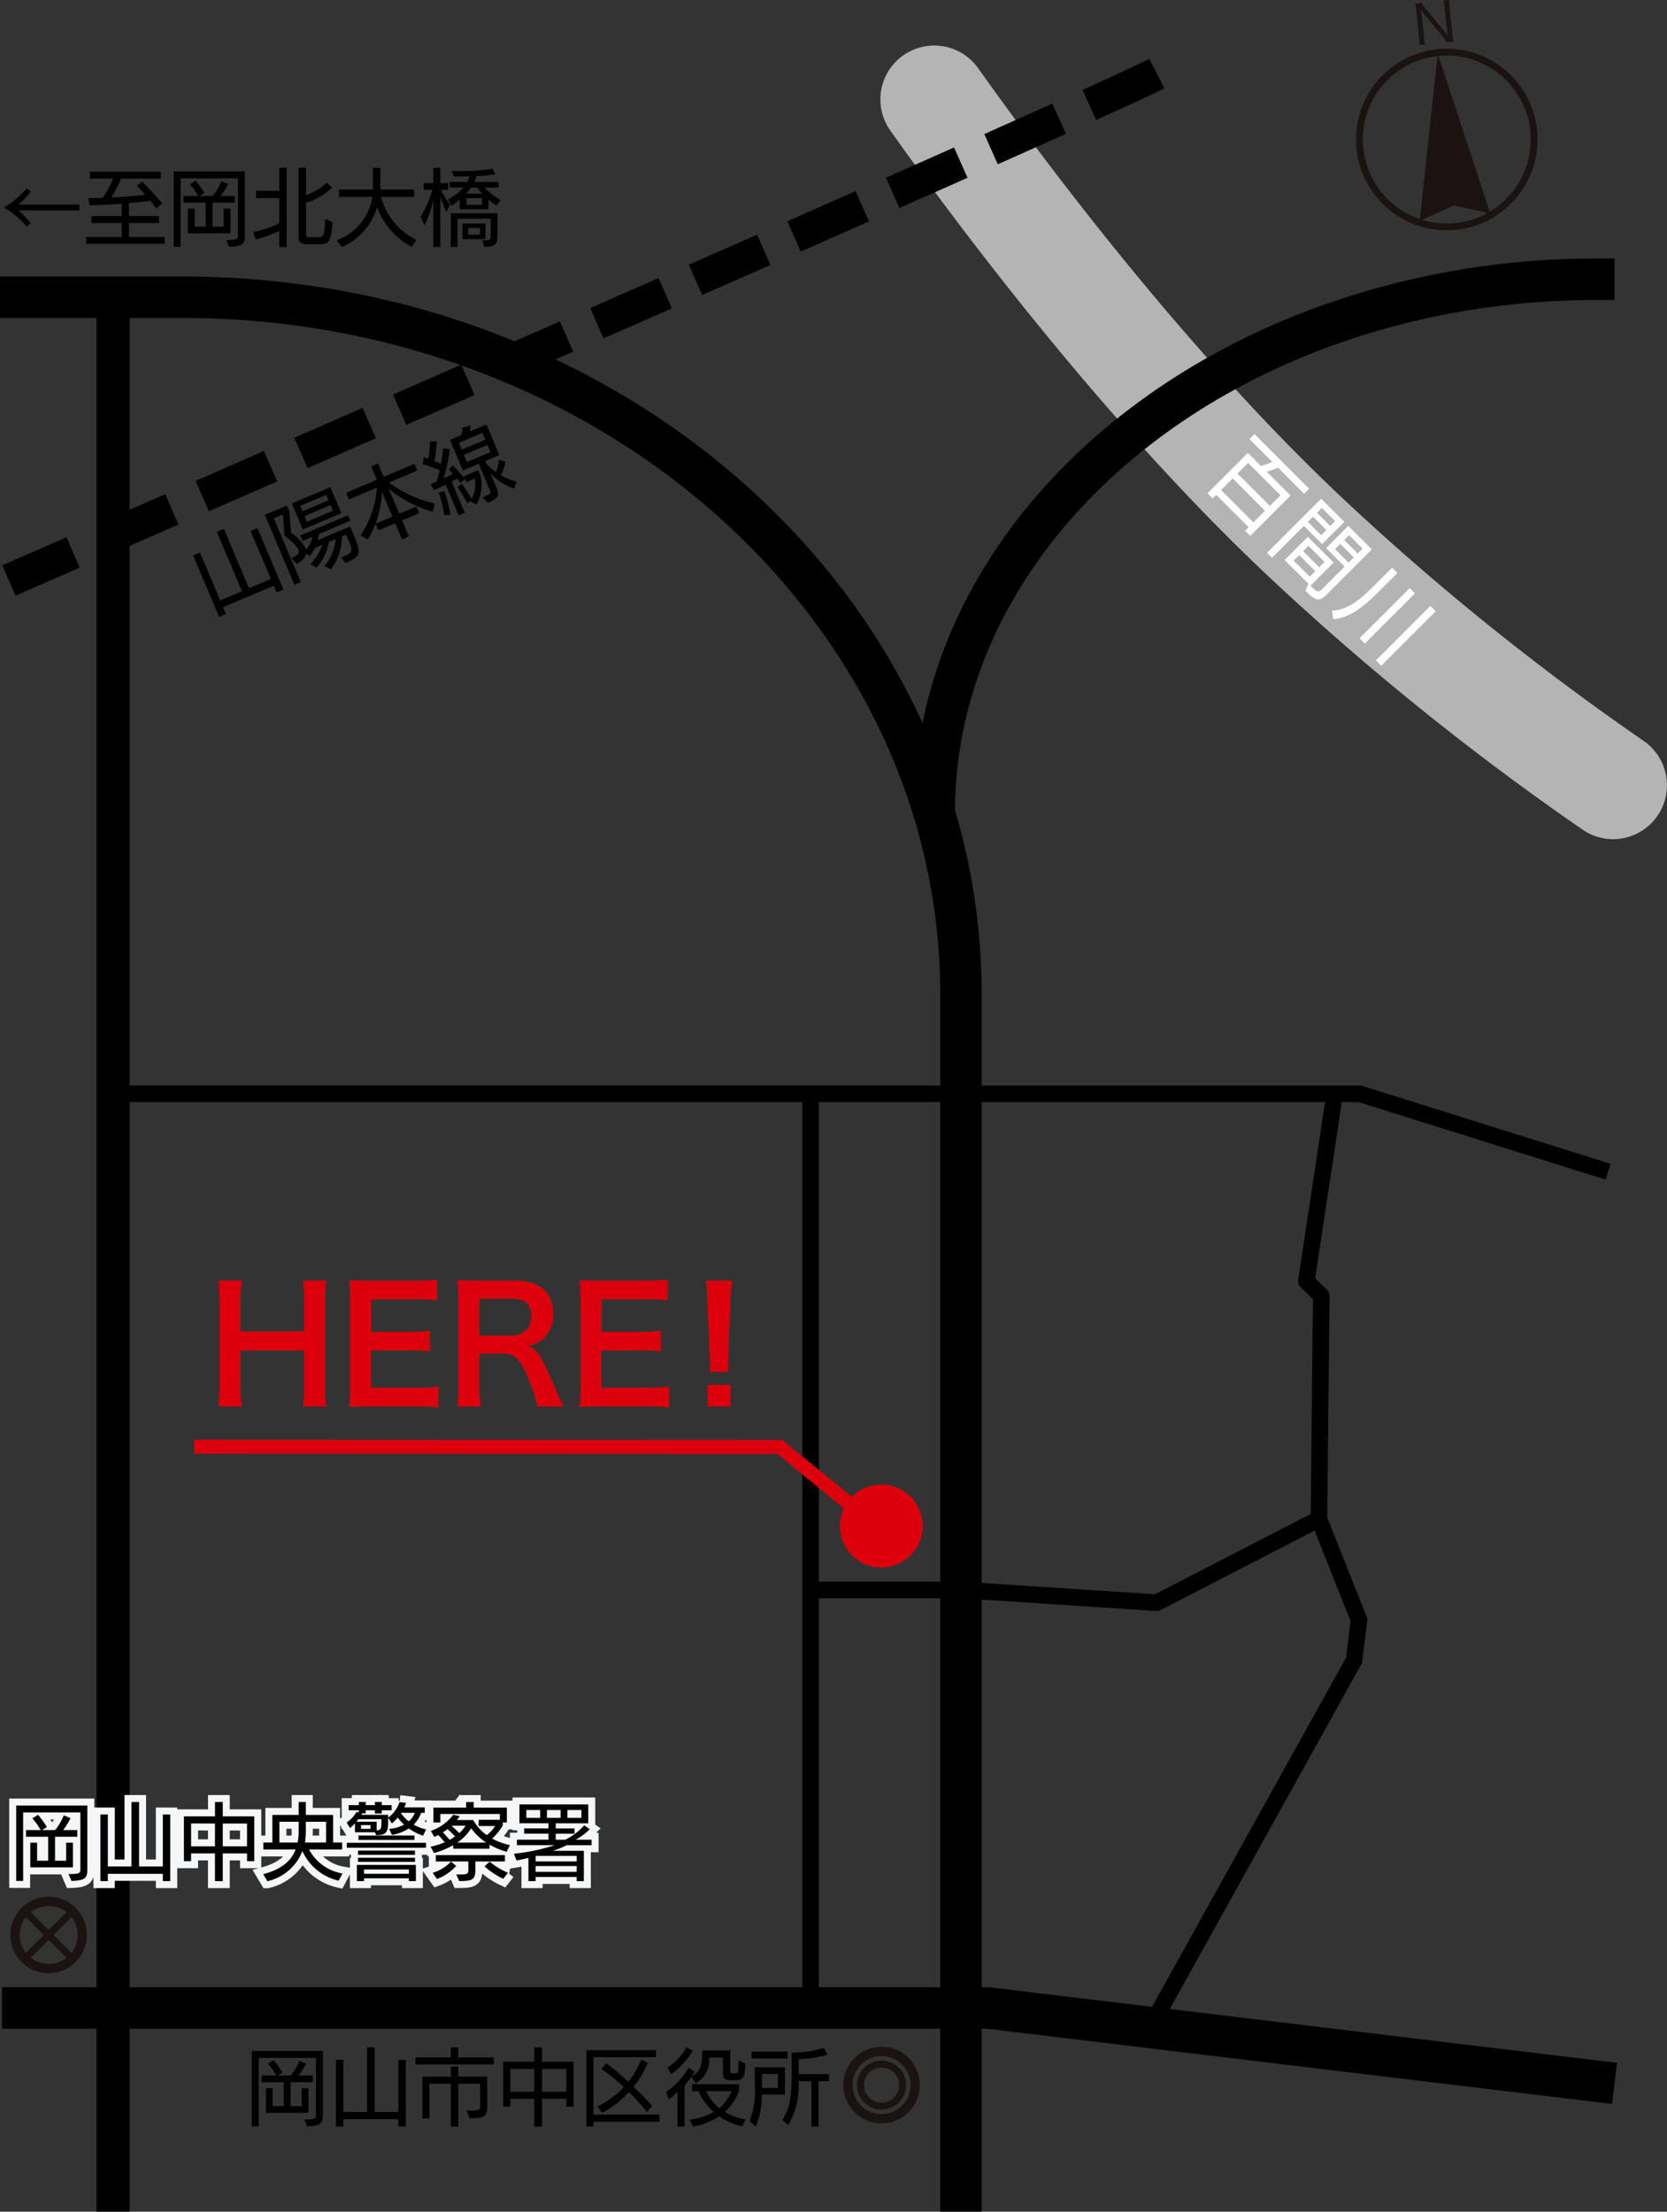 <svg xmlns="http://www.w3.org/2000/svg" width="179.276" height="237.757" viewBox="0 0 179.276 237.757">
  <rect x="0" y="0" width="179.276" height="237.757" fill="#333333" stroke="none"/>
  <g id="img_map" transform="translate(5162.276 2798)">
    <g id="img_map-2" data-name="img_map">
      <path id="パス_5464" data-name="パス 5464" d="M212.173,93.584a5.764,5.764,0,0,1-3.28-1.022,289.632,289.632,0,0,1-33.13-26.612c-17.6-16.409-33.439-37.45-41.317-48.532a5.791,5.791,0,1,1,9.44-6.711c7.623,10.724,22.928,31.061,39.775,46.772a278.02,278.02,0,0,0,31.8,25.544,5.792,5.792,0,0,1-3.29,10.561Z" transform="translate(-5200.97 -2801.375)" fill="#b4b4b4"/>
      <path id="パス_5469" data-name="パス 5469" d="M106.574,249.7h-4.455V118.872c0-40.115-36.553-72.751-81.483-72.751H1V41.666H20.636a96.054,96.054,0,0,1,17.272,1.56,92.772,92.772,0,0,1,16.1,4.477,89.441,89.441,0,0,1,14.583,7.09,85.276,85.276,0,0,1,12.722,9.4A80.257,80.257,0,0,1,91.828,75.609a75.145,75.145,0,0,1,7.954,13.126,71.264,71.264,0,0,1,5.035,14.529,70.176,70.176,0,0,1,1.757,15.607Z" transform="translate(-5163.276 -2809.94)"/>
      <path id="パス_5470" data-name="パス 5470" d="M141.831,98.6h-4.455A48.979,48.979,0,0,1,138.9,86.488a51.5,51.5,0,0,1,4.359-11.257,57.391,57.391,0,0,1,6.858-10.14,65.188,65.188,0,0,1,9.029-8.792,73.32,73.32,0,0,1,10.885-7.226,80.473,80.473,0,0,1,12.439-5.441A87.621,87.621,0,0,1,210.823,39h1.941v4.455h-1.941C172.781,43.459,141.831,68.2,141.831,98.6Z" transform="translate(-5201.406 -2809.204)"/>
      <path id="パス_5471" data-name="パス 5471" d="M2.953,66.859,1.529,63.592l6.9-3.01,1.425,3.266Zm10.175-4.437L11.7,59.155l7.351-3.209,1.426,3.266Zm10.615-4.634-1.427-3.266,7.348-3.211,1.427,3.265Zm10.615-4.639L32.93,49.883l7.346-3.214,1.429,3.265ZM44.97,48.5,43.541,45.24l7.345-3.217,1.43,3.264Zm10.611-4.648L54.15,40.593l7.343-3.221,1.432,3.263ZM66.189,39.2,64.757,35.94,72.1,32.715l1.434,3.262Zm10.605-4.66L75.36,31.281,82.7,28.05l1.437,3.261Zm10.6-4.67-1.438-3.261c2.554-1.127,5.022-2.216,7.336-3.24l1.441,3.259C92.42,27.656,89.951,28.746,87.4,29.873ZM98,25.19l-1.443-3.259c2.6-1.153,5.069-2.247,7.327-3.251l1.448,3.256C103.068,22.941,100.6,24.036,98,25.19Zm10.59-4.7-1.451-3.255c2.729-1.217,5.189-2.318,7.314-3.275l1.463,3.25C113.782,18.164,111.317,19.268,108.585,20.486Zm10.578-4.749-1.472-3.245c3.716-1.686,6.135-2.813,7.189-3.351l1.618,3.175C125.38,12.886,122.98,14,119.163,15.737Z" transform="translate(-5163.557 -2800.826)"/>
      <path id="パス_5466" data-name="パス 5466" d="M174.452,308.409l-67.265-8.095H1.3v-4.455H107.454l.133.016,67.4,8.111Z" transform="translate(-5163.36 -2880.23)"/>
      <path id="線_112" data-name="線 112" d="M1.564,205.8H-2V0H1.564Z" transform="translate(-5149.903 -2766.047)"/>
      <g id="グループ_4104" data-name="グループ 4104" transform="translate(-5150.122 -2681.304)">
        <path id="パス_5465" data-name="パス 5465" d="M122.281,260.83H120.5v-98.3h1.782Z" transform="translate(-46.367 -161.64)"/>
        <path id="線_111" data-name="線 111" d="M90.139.782H0V-1H90.139Z" transform="translate(0 1)"/>
        <path id="パス_5467" data-name="パス 5467" d="M197.326,208.267l-1.782-.018.243-23.624-1.327-1.291a.891.891,0,0,1-.26-.772l3.032-20.063,1.762.266-2.964,19.61,1.273,1.238a.891.891,0,0,1,.27.648Z" transform="translate(-66.744 -161.656)"/>
        <path id="パス_5468" data-name="パス 5468" d="M164.953,280.651l-1.557-.866,21.859-39.324.477-3.935-3.858-9.722-16.793,8.661-21.3-1.4.117-1.778,20.806,1.363,18.1-9.335,4.75,11.972-.574,4.732Z" transform="translate(-52.648 -178.959)"/>
        <path id="パス_5472" data-name="パス 5472" d="M213.178,171.646l-26.568-8.333H143.846v-1.782h43.036l26.828,8.415Z" transform="translate(-52.655 -161.531)"/>
        <path id="線_113" data-name="線 113" d="M15.586.782H0V-1H15.586Z" transform="translate(75.023 54.329)"/>
      </g>
      <path id="パス_6370" data-name="パス 6370" d="M6.633.81c1.44-.045,1.7-.324,1.7-1.188V-7.3H.684V.81h.747V-6.552H7.587V-.414c0,.36-.063.486-1.269.486ZM6.786-.648V-3.3H6.057v1.935H4.86V-3.942H7.254v-.72H5.733a8.469,8.469,0,0,0,.8-1.278l-.729-.306a6.44,6.44,0,0,1-.927,1.584H3.465l.522-.315A8.865,8.865,0,0,0,3.033-6.3l-.612.369a8.055,8.055,0,0,1,.9,1.269H1.737v.72H4.122v2.574H2.934V-3.3H2.2V-.648ZM17.253.828V-6.336h-.8V-.747H13.9v-6.93h-.819v6.93H10.539V-6.336h-.8V.828h.8V.045h5.913V.828ZM24.12-.054c1.6,0,1.881-.2,1.881-1.359V-4.536H22.887V-5.625h-.8v1.089H19.035V-.045h.756V-3.771h2.3v4.6h.8v-4.6h2.349v2.4c0,.4-.108.477-1.017.477h-.45Zm2.592-5.8v-.756H22.887V-7.677h-.8v1.071h-3.8v.756Zm8.577,4.536V-6.138H31.9V-7.677h-.837v1.539H27.72v4.824h.774v-.837h2.565V.828H31.9V-2.151h2.61v.837Zm-.783-1.6H31.9V-5.364h2.61Zm-3.447,0H28.494V-5.373l2.565.009ZM44.532.306V-.459h-7.1V-6.624h6.732V-7.38H36.675V.828h.756V.306ZM43.74-1.386c-.522-.612-1.233-1.341-2-2.07a10.583,10.583,0,0,0,1.53-2.538l-.7-.378a9.643,9.643,0,0,1-1.386,2.385c-.783-.711-1.6-1.413-2.358-1.98l-.549.585a20.453,20.453,0,0,1,2.412,1.971,9.452,9.452,0,0,1-2.826,2.07l.5.693a10.618,10.618,0,0,0,2.88-2.232A25.677,25.677,0,0,1,43.182-.738ZM53.793.063a6.677,6.677,0,0,1-2.241-.8,5.533,5.533,0,0,0,1.539-2.286v-.7H48.042v.756h.675A6.7,6.7,0,0,0,50.364-.738a6.717,6.717,0,0,1-2.583.819l.351.756A7.452,7.452,0,0,0,50.949-.27,6.777,6.777,0,0,0,53.442.81ZM52.8-4.149c.765,0,.954-.477.954-1.8l-.72-.333c0,1.125-.045,1.386-.252,1.386h-.432c-.126,0-.216-.054-.216-.234V-7.353H49.131v.342c-.009,1.188-.2,1.962-1.116,2.4a4.37,4.37,0,0,0,.279-.477L47.646-5.5a7.268,7.268,0,0,1-2.421,2.6l.315.81a8.4,8.4,0,0,0,.927-.819V.828h.756V-3.591a9.483,9.483,0,0,0,.729-.909l.468.666a2.794,2.794,0,0,0,1.467-2.547v-.207h1.467v1.8c0,.369.207.639.738.639ZM52.272-2.97a4.6,4.6,0,0,1-1.314,1.827,4.976,4.976,0,0,1-1.4-1.827ZM45.783-4.806a8.07,8.07,0,0,0,2.331-2.52l-.684-.36a6.321,6.321,0,0,1-2.043,2.169ZM61.632.828V-4.05h1.125v-.756H59.5L59.508-6.4A13.455,13.455,0,0,0,62.6-6.894l-.387-.738a10.854,10.854,0,0,1-3.474.5v2.385c0,2.25-.2,3.753-1,4.851l.639.558A8.431,8.431,0,0,0,59.49-4.05h1.386V.828ZM54.891.819a8.772,8.772,0,0,0,.648-3.42h2.484V-5.535H54.792v2.016a9.263,9.263,0,0,1-.576,3.78ZM58.3-6.489v-.738H54.423v.738ZM57.267-3.321H55.548v-1.5h1.719Z" transform="translate(-5135.883 -2570.223)"/>
      <g id="グループ_4109" data-name="グループ 4109" transform="translate(-5071.086 -2577.469)">
        <circle id="楕円形_1" data-name="楕円形 1" cx="3.617" cy="3.617" r="3.617" transform="translate(0 0)" fill="none" stroke="#1a1311" stroke-miterlimit="10" stroke-width="1"/>
        <circle id="楕円形_2" data-name="楕円形 2" cx="2.263" cy="2.263" r="2.263" transform="translate(1.354 1.354)" fill="none" stroke="#1a1311" stroke-miterlimit="10" stroke-width="0.75"/>
      </g>
      <path id="パス_6368" data-name="パス 6368" d="M7.749.828V-5.31H4.131a7.4,7.4,0,0,0,.531-1.17H8.649v-.765H.333v.765H3.8a7.764,7.764,0,0,1-.549,1.17H1.26V.828h.783V.288H6.966v.54ZM6.966-.441H2.043V-2.214H6.966Zm0-2.511H2.043V-4.563H6.966ZM16.119.8c1.719,0,1.9-.306,1.9-1.386V-7.4H14.445v3.375h2.817V-.612c0,.576-.18.639-.936.639h-.207V-3.492H12.2V.045L15.8.036ZM11.07.828V-4.023h2.772V-7.4H10.314V.828ZM15.381-.6H12.933v-.846h2.448Zm0-1.44H12.933v-.81h2.448Zm1.881-2.583H15.21v-.792h2.052Zm-4.176,0H11.07v-.792h2.016Zm4.176-1.386H15.21V-6.75h2.052Zm-4.176,0H11.07V-6.75h2.016Zm7.3,6.84c1.17-1.359,1.377-3.177,1.377-5.562V-7.551h-.81v2.808c0,2.16-.189,3.825-1.3,5.031Zm7.2-.1v-8.28h-.819V.729ZM24.651.288V-7.335h-.81V.288Z" transform="translate(-5032.72 -2746.453) rotate(45)" fill="#fff"/>
      <path id="パス_5500" data-name="パス 5500" d="M213.38,26.645a9.66,9.66,0,1,1,8.6-10.617,9.671,9.671,0,0,1-8.6,10.617M211.415,7.96a9.128,9.128,0,1,0,10.032,8.123A9.138,9.138,0,0,0,211.415,7.96" transform="translate(-5219.054 -2800.04)" fill="#1a1311" stroke="#1a1311" stroke-width="0.2"/>
      <path id="パス_5501" data-name="パス 5501" d="M213.976,7.952l-1.943,18,3.7-1.673,3.888.874Z" transform="translate(-5221.632 -2800.199)" fill="#1a1311"/>
      <path id="パス_5502" data-name="パス 5502" d="M212.044.313a2.87,2.87,0,0,0,.365.519l2,2.409c.114.135.317.4.469.619-.072-.462-.12-.814-.14-1l-.221-2.1a4.029,4.029,0,0,0-.121-.7L215.023,0a4.074,4.074,0,0,0,.027.712l.324,3.083a3.713,3.713,0,0,0,.118.674l-.713.075a3.852,3.852,0,0,0-.383-.517l-2.029-2.459c-.074-.092-.286-.38-.4-.561.061.352.115.756.14,1l.216,2.047a4.222,4.222,0,0,0,.124.736l-.626.066a4.114,4.114,0,0,0-.032-.747l-.32-3.049a3.957,3.957,0,0,0-.118-.674Z" transform="translate(-5221.442 -2798)" fill="#1a1311"/>
      <g id="グループ_4108" data-name="グループ 4108" transform="translate(-5160.661 -2593.605)">
        <circle id="楕円形_3" data-name="楕円形 3" cx="3.617" cy="3.617" r="3.617" transform="translate(0 0)" fill="none" stroke="#1a1311" stroke-miterlimit="10" stroke-width="1"/>
        <line id="線_114" data-name="線 114" x2="5.268" y2="5.268" transform="translate(0.983 0.983)" fill="none" stroke="#1a1311" stroke-miterlimit="10" stroke-width="0.75"/>
        <line id="線_115" data-name="線 115" x1="5.268" y2="5.268" transform="translate(0.983 0.983)" fill="none" stroke="#1a1311" stroke-miterlimit="10" stroke-width="0.75"/>
      </g>
      <path id="パス_5503" data-name="パス 5503" d="M137.217,227.517a4.455,4.455,0,1,1-4.455-4.455,4.455,4.455,0,0,1,4.455,4.455" transform="translate(-5200.262 -2861.464)" fill="#dc000c"/>
      <path id="パス_5574" data-name="パス 5574" d="M104.634,224.906,92.531,215l-62.994-.027" transform="translate(-5170.941 -2857.452)" fill="none" stroke="#dc000c" stroke-miterlimit="10" stroke-width="1.5"/>
      <path id="パス_6366" data-name="パス 6366" d="M8.532-3.105v-.63H2a8.335,8.335,0,0,0,1.3-1.4L2.88-5.481A9.583,9.583,0,0,1,.423-3.42,9.583,9.583,0,0,1,2.88-1.359l.414-.351A8.335,8.335,0,0,0,2-3.105ZM17.712.486V-.252H13.878V-1.746H17.1V-2.5H13.878V-3.888c.837-.072,1.629-.162,2.3-.252.243.3.459.576.639.837l.639-.558c-.576-.675-1.521-1.7-2.178-2.349l-.558.468c.27.27.585.6.9.963-.954.108-2.322.216-3.645.279a11.319,11.319,0,0,0,1.044-2.025H17.3v-.747H9.666v.747h2.493a10.459,10.459,0,0,1-1.134,2.07c-.549.018-1.062.018-1.521.018l.108.783c1.062-.018,2.295-.081,3.474-.171V-2.5H9.846v.756h3.24V-.252h-3.8V.486ZM24.633.81c1.44-.045,1.7-.324,1.7-1.188V-7.3h-7.65V.81h.747V-6.552h6.156V-.414c0,.36-.063.486-1.269.486Zm.153-1.458V-3.3h-.729v1.935h-1.2V-3.942h2.394v-.72H23.733a8.469,8.469,0,0,0,.8-1.278l-.729-.306a6.44,6.44,0,0,1-.927,1.584H21.465l.522-.315A8.865,8.865,0,0,0,21.033-6.3l-.612.369a8.055,8.055,0,0,1,.9,1.269H19.737v.72h2.385v2.574H20.934V-3.3H20.2V-.648ZM34.407.531c.9,0,1.215-.252,1.359-2.349L34.974-2.2C34.893-.3,34.8-.225,34.092-.225h-.855c-.225,0-.324-.072-.324-.288V-3.924a7.64,7.64,0,0,0,2.808-1.62l-.558-.549a6.732,6.732,0,0,1-2.25,1.35V-7.686h-.8V-.18c0,.5.306.711.846.711ZM30.834.837V-7.686h-.8v2.475h-2.5v.783h2.5v2.709a13.988,13.988,0,0,1-2.8.963l.279.783A16.954,16.954,0,0,0,30.033-.9V.837ZM44.784.063a7.222,7.222,0,0,1-3.807-4.617h3.564v-.792H40.9V-7.677H40.1v2.331H36.459v.792H40.05A5.882,5.882,0,0,1,36.216.09l.549.747a6.729,6.729,0,0,0,3.789-4.3A7.917,7.917,0,0,0,44.289.819Zm9.054-4.284A7.46,7.46,0,0,1,52.11-5.562h1.512v-.6h-2.61a5.3,5.3,0,0,0,.234-.63A13.249,13.249,0,0,0,53.28-7l-.3-.585a20.276,20.276,0,0,1-3.69.243c-.243,0-.486-.009-.7-.009l.216.6c.522,0,1.1,0,1.674-.018a3.226,3.226,0,0,1-.234.6h-1.9v.6h1.5a5.083,5.083,0,0,1-1.683,1.278l.4.693a5.189,5.189,0,0,0,.873-.693v1.053h3.1V-4.275a7.62,7.62,0,0,0,.864.666ZM47.358.828V-4.635a10.383,10.383,0,0,0,.657,1.71l.378-.81a8.481,8.481,0,0,1-.954-1.584h.756v-.72h-.837V-7.677H46.6v1.638H45.567v.72H46.5a11.772,11.772,0,0,1-1.26,2.88l.4.954A11.581,11.581,0,0,0,46.6-4.221V.828Zm4.743,0c1.233-.072,1.4-.252,1.4-1.4V-2.8H48.474V.828H49.2V-2.214h3.573V-.423c0,.45-.045.513-.612.531-.045,0-.261,0-.306.009Zm.108-.846V-1.7H49.734V-.018Zm-.387-3.69H50.166v-.72h1.656ZM51.615-.5h-1.26v-.72h1.26Zm-.3-5.058a7.45,7.45,0,0,0,.558.657H50.13a5.857,5.857,0,0,0,.531-.657Z" transform="translate(-5162.276 -2772.274)"/>
      <path id="パス_6367" data-name="パス 6367" d="M8.253.828V-6.336h-.8V-.747H4.9v-6.93H4.077v6.93H1.539V-6.336h-.8V.828h.8V.045H7.452V.828ZM15.534.819c1.827-.09,1.944-.153,1.962-2.61,0,0,0-.756.009-.828h-3.78a4.19,4.19,0,0,0,.36-.558h3.672v-.639h-5.58v.639h1.161a2.994,2.994,0,0,1-1.17,1.017c0-.045.009-.09.009-.135v-.027a4.923,4.923,0,0,0-.783-2.151l.72-2.2v-.675H9.54V.819h.747V-6.624H11.34l-.729,2.2a4.909,4.909,0,0,1,.8,1.908c0,.36-.27.54-.783.558h-.27l.288.792a1.708,1.708,0,0,0,1.386-.6l.225.387a4.1,4.1,0,0,0,.882-.594h.846A5.525,5.525,0,0,1,11.97-.558l.495.612a5.957,5.957,0,0,0,2.3-2.034h.765a5.063,5.063,0,0,1-2.25,2.2l.54.594a5.86,5.86,0,0,0,2.448-2.79h.495c-.009.054-.009.675-.009.675C16.731.027,16.659.063,15.57.081c0,0-.2,0-.27.009ZM17.19-4.3V-7.335h-4.5V-4.3ZM16.452-4.9H13.428v-.657h3.024Zm0-1.215H13.428v-.63h3.024ZM26.838-1.35a13.132,13.132,0,0,1-3.654-3.987h3.294V-6.12H22.9V-7.677h-.8V-6.12H18.513v.783h3.258A10.445,10.445,0,0,1,18.162-1.3l.54.711a9.39,9.39,0,0,0,1.422-1.233v.774H22.1V.828h.8V-1.044H24.9v-.774H22.9V-4.707A13.191,13.191,0,0,0,26.307-.612ZM22.1-1.818H20.133A11.633,11.633,0,0,0,22.1-4.689Zm13.752,1.7A4.975,4.975,0,0,1,34.56-1.368,4.474,4.474,0,0,0,35.6-2.538l-.585-.423a3.533,3.533,0,0,1-.81,1.053,9.885,9.885,0,0,1-.594-1.2v-.324h1.656V-7H33.327a4.395,4.395,0,0,0,.333-.576l-.909-.108a3.665,3.665,0,0,1-.4.684H31.014v3.573h1.845V-.5c0,.477-.027.558-.873.558h-.153l.3.765C33.471.783,33.615.6,33.615-.459V-2.007A6.1,6.1,0,0,0,35.334.522ZM29.421.828V-2.8c.225-.018.45-.036.666-.063.063.207.117.414.162.585l.6-.225a15.6,15.6,0,0,0-.63-1.854l-.549.243c.072.18.144.378.207.585-.342.045-.72.072-1.107.09A19.434,19.434,0,0,0,30.6-6.084l-.63-.36a15.565,15.565,0,0,1-.846,1.431c-.171-.18-.36-.36-.54-.54A14.828,14.828,0,0,0,29.637-7.4l-.675-.288a7.937,7.937,0,0,1-.891,1.638L27.693-6.4l-.405.657c.459.378,1,.882,1.431,1.314-.252.36-.522.7-.783,1.008h-.693l.1.72c.405-.009.882-.018,1.368-.045V.828ZM30.942.5a4.32,4.32,0,0,0,1.6-2.736v-.585H30.861v.693h.99a3.289,3.289,0,0,1-1.17,1.872c-.072-.576-.2-1.323-.333-1.908l-.567.153A13,13,0,0,1,30.06.018l.387-.1ZM34.515-4.1H31.77v-.828h2.745Zm0-1.44H31.77v-.8h2.745ZM27.909.441a13.618,13.618,0,0,0,.4-2.6l-.612-.1A13.189,13.189,0,0,1,27.288.2Z" transform="matrix(0.921, -0.39, 0.39, 0.921, -5139.717, -2732.168)"/>
      <path id="パス_6371" data-name="パス 6371" d="M6.633.81c1.44-.045,1.7-.324,1.7-1.188V-7.3H.684V.81h.747V-6.552H7.587V-.414c0,.36-.063.486-1.269.486ZM6.786-.648V-3.3H6.057v1.935H4.86V-3.942H7.254v-.72H5.733a8.469,8.469,0,0,0,.8-1.278l-.729-.306a6.44,6.44,0,0,1-.927,1.584H3.465l.522-.315A8.865,8.865,0,0,0,3.033-6.3l-.612.369a8.055,8.055,0,0,1,.9,1.269H1.737v.72H4.122v2.574H2.934V-3.3H2.2V-.648ZM17.253.828V-6.336h-.8V-.747H13.9v-6.93h-.819v6.93H10.539V-6.336h-.8V.828h.8V.045h5.913V.828Zm9.036-2.142V-6.138H22.9V-7.677h-.837v1.539H18.72v4.824h.774v-.837h2.565V.828H22.9V-2.151h2.61v.837Zm-.783-1.6H22.9V-5.364h2.61Zm-3.447,0H19.494V-5.373l2.565.009Zm9-1.656a6.679,6.679,0,0,1-.108,1.251H28.989V-5.553h2.07ZM35.775.009a5.06,5.06,0,0,1-3.6-2.583h3.564v-.747h-.972v-2.97H31.833V-7.677h-.774v1.386H28.233v2.97h-.972v.747h3.474C30.213-1.206,29.043-.4,27.252.081l.45.756A5.316,5.316,0,0,0,31.464-2.4a5.64,5.64,0,0,0,3.9,3.177Zm-1.764-3.33H31.743a9.4,9.4,0,0,0,.09-1.377v-.855h2.178ZM44.766-4.734a4.754,4.754,0,0,1-1.341-.513,3.339,3.339,0,0,0,.81-1.269h.387V-7.1H42.417a4.139,4.139,0,0,0,.2-.477l-.711-.09a3.488,3.488,0,0,1-1.215,1.674V-6.3h-2.88l.09-.162h.369v-.324h.99v.342H40v-.342h1.062v-.558H40v-.333h-.738v.333h-.99v-.333H37.53v.333H36.441v.558H37.53v.216l-.243-.036a3.7,3.7,0,0,1-1.062,1.134l.36.594a4.011,4.011,0,0,0,.531-.513v.963h2.142l.144.315c1.233-.027,1.287-.36,1.287-1.872l.4.612a5.2,5.2,0,0,0,.63-.63,4.9,4.9,0,0,0,.684.756,4.021,4.021,0,0,1-1.62.459l.315.648A4.9,4.9,0,0,0,42.9-4.833a5.882,5.882,0,0,0,1.539.774ZM43.668.828V-.918H37.323V.828h.765V.522h4.824V.828Zm1.089-3.591v-.531H36.243v.531ZM43.515-3.6v-.477H37.494V-3.6ZM43.569-2v-.45H37.44V-2Zm0,.756v-.441H37.44v.441ZM42.912.036H38.088V-.423h4.824ZM39.969-5.832c-.009,1.035-.018,1.17-.522,1.2v-.927H37.269c.081-.09.144-.18.216-.27Zm3.582-.684A2.129,2.129,0,0,1,42.9-5.6a3.565,3.565,0,0,1-.837-.891l.018-.027ZM38.79-4.788H37.773v-.405H38.79ZM53.784-3.042a7.547,7.547,0,0,1-1.917-.7,6.489,6.489,0,0,0,1.152-1.413v-.324h.432V-7.074H49.887v-.6h-.819v.6H45.549v1.593H46.3V-6.39h6.4v.621H50.418v.675h1.773a4.129,4.129,0,0,1-.9.981,4.992,4.992,0,0,1-1.458-1.629H48.078a4.358,4.358,0,0,0,.3-.414l-.7-.144a5.058,5.058,0,0,1-2.4,1.728l.369.648.432-.2c.189.207.468.5.693.774a7.868,7.868,0,0,1-1.521.477l.36.684a9.167,9.167,0,0,0,2.07-.846v.378h3.906V-3.1a8.044,8.044,0,0,0,1.836.774Zm-.54,1.755v-.684H45.81v.684h3.5V-.36c0,.468-.207.468-1.053.468h-.243l.306.711c1.314,0,1.746-.1,1.746-1.152v-.954Zm-5.13-2.025a5.217,5.217,0,0,0,1.5-1.539,6.527,6.527,0,0,0,1.611,1.539Zm5.454,3.24A7.936,7.936,0,0,1,51.606-1.26l-.558.5A8.117,8.117,0,0,0,53.064.576ZM45.936.6A5.282,5.282,0,0,0,48-.81l-.558-.459A4.544,4.544,0,0,1,45.468-.063Zm1.143-5.364c.216.2.54.5.8.792a6.356,6.356,0,0,1-.585.36c-.225-.27-.513-.585-.72-.8Zm1.935-.369a3.8,3.8,0,0,1-.684.8c-.261-.27-.594-.585-.828-.8ZM61.731.828V-2.43H58.383a10.263,10.263,0,0,0,1.5-.6h2.682v-.594H60.84a6.643,6.643,0,0,0,1.53-1.125l-.6-.423a6.337,6.337,0,0,1-2.052,1.548H58.707v-.648h2.016v-.567H58.707v-.549h3.5V-7.416h-7.4v2.025h3.123v.549H55.314v.567h2.619v.648h-3.4v.594H58.59a21.393,21.393,0,0,1-4.383.918l.288.72c.378-.063.81-.153,1.278-.27V.828h.774V.378h4.41v.45Zm-.774-1h-4.41V-.792h4.41Zm0-1.116h-4.41v-.576l.081-.018h4.329Zm.513-4.689H59.958v-.837H61.47Zm-4.437,0H55.548v-.837h1.485Zm2.2,0H57.762v-.837h1.467Z" transform="translate(-5161.218 -2596.605)" fill="#f4f6f8" stroke="#f4f6f8" stroke-linecap="round" stroke-width="1.5"/>
      <path id="パス_6372" data-name="パス 6372" d="M10.3-13.328a12.827,12.827,0,0,1,.136,2.193v3.264H3.6v-3.281a13.932,13.932,0,0,1,.136-2.176H1.207a12.954,12.954,0,0,1,.136,2.193v9.146A12.827,12.827,0,0,1,1.207.2H3.74A13.343,13.343,0,0,1,3.6-1.989V-5.831h6.834v3.842A12.954,12.954,0,0,1,10.3.2h2.533A13.475,13.475,0,0,1,12.7-1.989v-9.163a13.253,13.253,0,0,1,.136-2.176Zm14.6,11.39a16.258,16.258,0,0,1-2.176.119h-5.1V-5.831h4.148a13.321,13.321,0,0,1,2.21.119V-7.939a17.693,17.693,0,0,1-2.21.119H17.646v-3.5h4.9a15.225,15.225,0,0,1,2.193.119v-2.244a18.163,18.163,0,0,1-2.193.119H17.408c-1.037,0-1.479-.017-2.159-.051a15.04,15.04,0,0,1,.136,2.193v9.2A13.751,13.751,0,0,1,15.249.255C15.929.221,16.388.2,17.408.2h5.3a14.615,14.615,0,0,1,2.193.119ZM38.335.2c-.238-.459-.663-1.377-.8-1.683-1.683-3.978-2.006-4.454-3.077-4.794a3.594,3.594,0,0,0,1.887-.986,3.5,3.5,0,0,0,.867-2.533c0-2.244-1.479-3.536-4.063-3.536H29.07c-.935,0-1.462-.017-2.176-.051a15.126,15.126,0,0,1,.136,2.21v9.163A13.3,13.3,0,0,1,26.894.2h2.533a13.266,13.266,0,0,1-.136-2.227V-5.491h2.533c1.309,0,1.9.629,2.822,2.975A13.762,13.762,0,0,1,35.53.2ZM29.291-7.429V-11.39h3.485c1.394,0,2.091.629,2.091,1.853a2.018,2.018,0,0,1-.544,1.5,2.291,2.291,0,0,1-1.615.612Zm20.4,5.491a16.258,16.258,0,0,1-2.176.119h-5.1V-5.831h4.148a13.321,13.321,0,0,1,2.21.119V-7.939a17.693,17.693,0,0,1-2.21.119H42.432v-3.5h4.9a15.225,15.225,0,0,1,2.193.119v-2.244a18.163,18.163,0,0,1-2.193.119H42.194c-1.037,0-1.479-.017-2.159-.051a15.04,15.04,0,0,1,.136,2.193v9.2A13.751,13.751,0,0,1,40.035.255C40.715.221,41.174.2,42.194.2h5.3a14.615,14.615,0,0,1,2.193.119Zm6.358-1.581a6.071,6.071,0,0,1-.034-.714c0-.238,0-.238.034-1.241l.238-5.78c.034-.731.1-1.615.153-2.074H53.652c.068.476.119,1.326.153,2.074l.238,5.78c.051,1.037.051,1.037.051,1.224,0,.2-.017.374-.034.731ZM56.287.2V-2.125H53.822V.2Z" transform="translate(-5140 -2647)" fill="#dc000c"/>
    </g>
    <path id="パス_6373" data-name="パス 6373" d="M6.633.81c1.44-.045,1.7-.324,1.7-1.188V-7.3H.684V.81h.747V-6.552H7.587V-.414c0,.36-.063.486-1.269.486ZM6.786-.648V-3.3H6.057v1.935H4.86V-3.942H7.254v-.72H5.733a8.469,8.469,0,0,0,.8-1.278l-.729-.306a6.44,6.44,0,0,1-.927,1.584H3.465l.522-.315A8.865,8.865,0,0,0,3.033-6.3l-.612.369a8.055,8.055,0,0,1,.9,1.269H1.737v.72H4.122v2.574H2.934V-3.3H2.2V-.648ZM17.253.828V-6.336h-.8V-.747H13.9v-6.93h-.819v6.93H10.539V-6.336h-.8V.828h.8V.045h5.913V.828Zm9.036-2.142V-6.138H22.9V-7.677h-.837v1.539H18.72v4.824h.774v-.837h2.565V.828H22.9V-2.151h2.61v.837Zm-.783-1.6H22.9V-5.364h2.61Zm-3.447,0H19.494V-5.373l2.565.009Zm9-1.656a6.679,6.679,0,0,1-.108,1.251H28.989V-5.553h2.07ZM35.775.009a5.06,5.06,0,0,1-3.6-2.583h3.564v-.747h-.972v-2.97H31.833V-7.677h-.774v1.386H28.233v2.97h-.972v.747h3.474C30.213-1.206,29.043-.4,27.252.081l.45.756A5.316,5.316,0,0,0,31.464-2.4a5.64,5.64,0,0,0,3.9,3.177Zm-1.764-3.33H31.743a9.4,9.4,0,0,0,.09-1.377v-.855h2.178ZM44.766-4.734a4.754,4.754,0,0,1-1.341-.513,3.339,3.339,0,0,0,.81-1.269h.387V-7.1H42.417a4.139,4.139,0,0,0,.2-.477l-.711-.09a3.488,3.488,0,0,1-1.215,1.674V-6.3h-2.88l.09-.162h.369v-.324h.99v.342H40v-.342h1.062v-.558H40v-.333h-.738v.333h-.99v-.333H37.53v.333H36.441v.558H37.53v.216l-.243-.036a3.7,3.7,0,0,1-1.062,1.134l.36.594a4.011,4.011,0,0,0,.531-.513v.963h2.142l.144.315c1.233-.027,1.287-.36,1.287-1.872l.4.612a5.2,5.2,0,0,0,.63-.63,4.9,4.9,0,0,0,.684.756,4.021,4.021,0,0,1-1.62.459l.315.648A4.9,4.9,0,0,0,42.9-4.833a5.882,5.882,0,0,0,1.539.774ZM43.668.828V-.918H37.323V.828h.765V.522h4.824V.828Zm1.089-3.591v-.531H36.243v.531ZM43.515-3.6v-.477H37.494V-3.6ZM43.569-2v-.45H37.44V-2Zm0,.756v-.441H37.44v.441ZM42.912.036H38.088V-.423h4.824ZM39.969-5.832c-.009,1.035-.018,1.17-.522,1.2v-.927H37.269c.081-.09.144-.18.216-.27Zm3.582-.684A2.129,2.129,0,0,1,42.9-5.6a3.565,3.565,0,0,1-.837-.891l.018-.027ZM38.79-4.788H37.773v-.405H38.79ZM53.784-3.042a7.547,7.547,0,0,1-1.917-.7,6.489,6.489,0,0,0,1.152-1.413v-.324h.432V-7.074H49.887v-.6h-.819v.6H45.549v1.593H46.3V-6.39h6.4v.621H50.418v.675h1.773a4.129,4.129,0,0,1-.9.981,4.992,4.992,0,0,1-1.458-1.629H48.078a4.358,4.358,0,0,0,.3-.414l-.7-.144a5.058,5.058,0,0,1-2.4,1.728l.369.648.432-.2c.189.207.468.5.693.774a7.868,7.868,0,0,1-1.521.477l.36.684a9.167,9.167,0,0,0,2.07-.846v.378h3.906V-3.1a8.044,8.044,0,0,0,1.836.774Zm-.54,1.755v-.684H45.81v.684h3.5V-.36c0,.468-.207.468-1.053.468h-.243l.306.711c1.314,0,1.746-.1,1.746-1.152v-.954Zm-5.13-2.025a5.217,5.217,0,0,0,1.5-1.539,6.527,6.527,0,0,0,1.611,1.539Zm5.454,3.24A7.936,7.936,0,0,1,51.606-1.26l-.558.5A8.117,8.117,0,0,0,53.064.576ZM45.936.6A5.282,5.282,0,0,0,48-.81l-.558-.459A4.544,4.544,0,0,1,45.468-.063Zm1.143-5.364c.216.2.54.5.8.792a6.356,6.356,0,0,1-.585.36c-.225-.27-.513-.585-.72-.8Zm1.935-.369a3.8,3.8,0,0,1-.684.8c-.261-.27-.594-.585-.828-.8ZM61.731.828V-2.43H58.383a10.263,10.263,0,0,0,1.5-.6h2.682v-.594H60.84a6.643,6.643,0,0,0,1.53-1.125l-.6-.423a6.337,6.337,0,0,1-2.052,1.548H58.707v-.648h2.016v-.567H58.707v-.549h3.5V-7.416h-7.4v2.025h3.123v.549H55.314v.567h2.619v.648h-3.4v.594H58.59a21.393,21.393,0,0,1-4.383.918l.288.72c.378-.063.81-.153,1.278-.27V.828h.774V.378h4.41v.45Zm-.774-1h-4.41V-.792h4.41Zm0-1.116h-4.41v-.576l.081-.018h4.329Zm.513-4.689H59.958v-.837H61.47Zm-4.437,0H55.548v-.837h1.485Zm2.2,0H57.762v-.837h1.467Z" transform="translate(-5161.218 -2596.605)"/>
  </g>
</svg>
